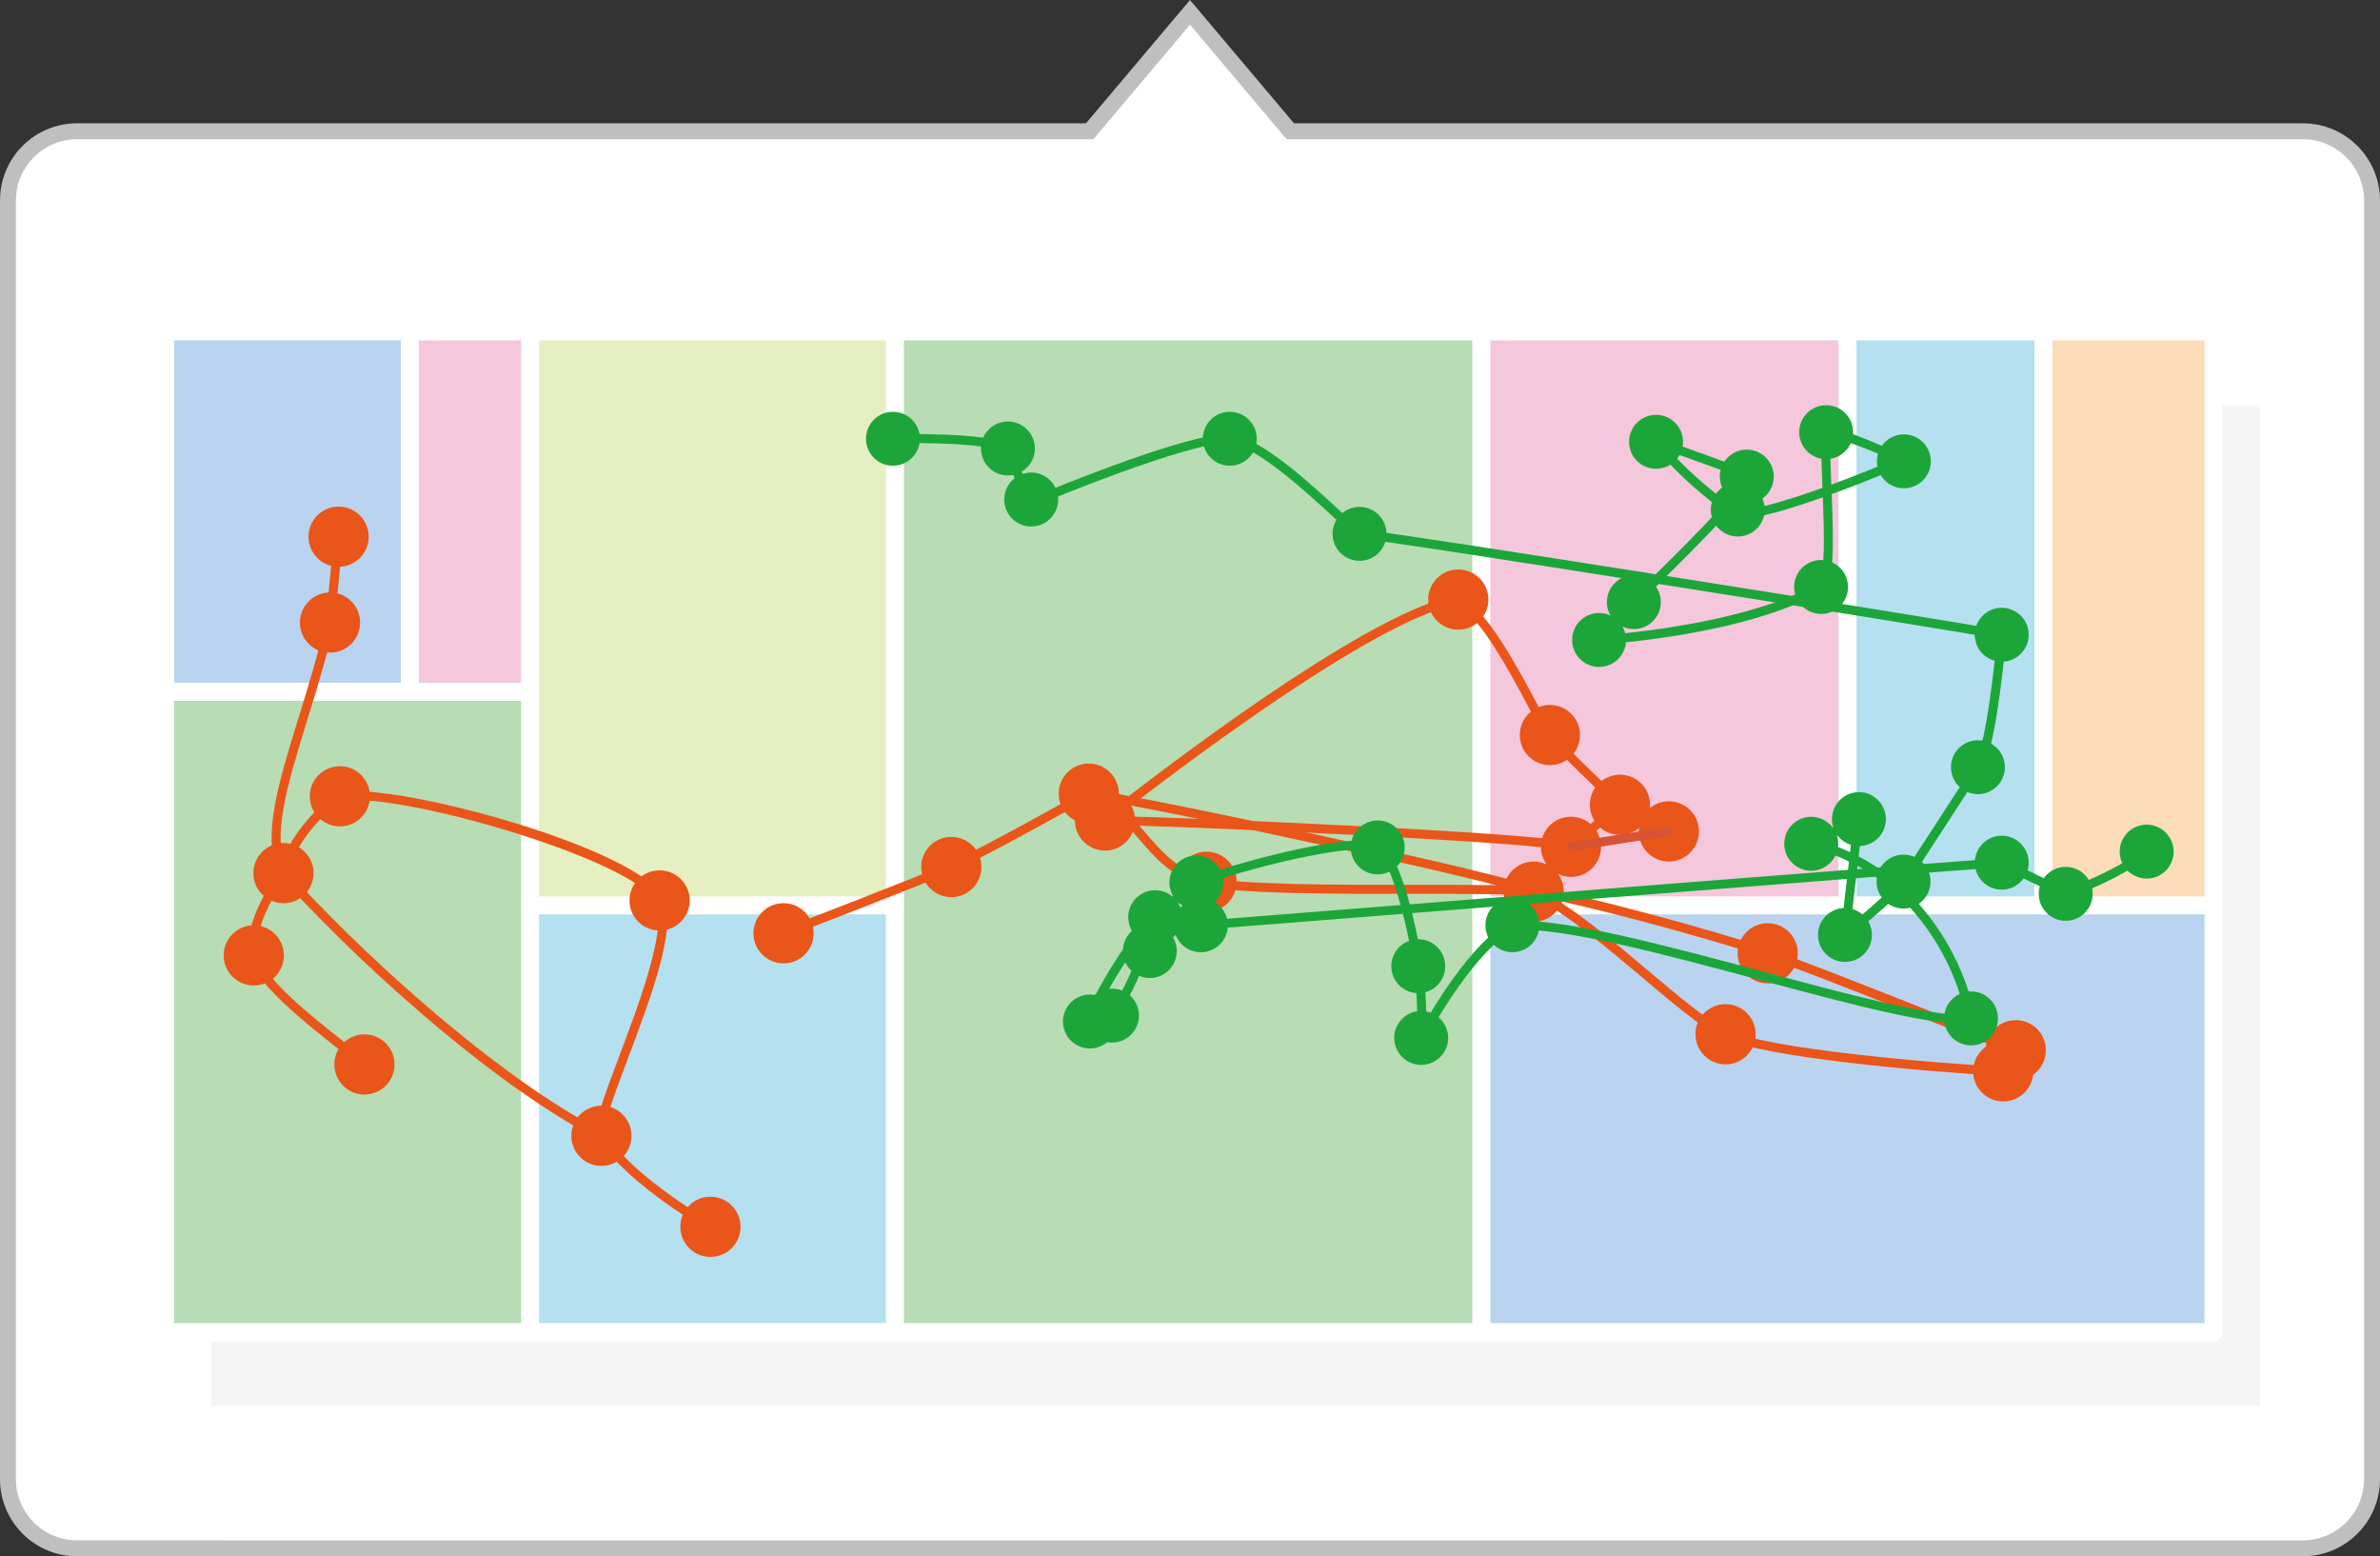 <?xml version="1.0" encoding="utf-8"?>
<!-- Generator: Adobe Illustrator 25.1.0, SVG Export Plug-In . SVG Version: 6.00 Build 0)  -->
<svg version="1.1" id="レイヤー_1" xmlns="http://www.w3.org/2000/svg" xmlns:xlink="http://www.w3.org/1999/xlink" x="0px"
	 y="0px" viewBox="0 0 299.04 195.488" style="enable-background:new 0 0 299.04 195.488;" xml:space="preserve">
<rect x="0" y="0" width="299.04" height="195.488" fill="#333333" stroke="none"/>
<style type="text/css">
	.st0{fill:#FFFFFF;}
	.st1{fill:#BFBFBF;}
	.st2{opacity:0.05;}
	.st3{fill:#242424;}
	.st4{fill:#B8DCB4;}
	.st5{fill:#B5E0EF;}
	.st6{fill:#BAD4EF;}
	.st7{fill:#F4C7DC;}
	.st8{fill:#E6EFC2;}
	.st9{fill:#FBDDBA;}
	.st10{fill:#EA5519;}
	.st11{fill:none;stroke:#242424;stroke-miterlimit:10;}
	.st12{fill:#D75334;}
	.st13{fill:#1CA639;}
</style>
<g>
	<path class="st0" d="M9.689,194.488c-4.791,0-8.689-3.898-8.689-8.69V25.177c0-4.791,3.898-8.689,8.689-8.689h127.228
		L149.52,1.551l12.602,14.937h127.228c4.791,0,8.69,3.898,8.69,8.689V185.798c0,4.791-3.898,8.69-8.69,8.69H9.689z"
		/>
	<path class="st1" d="M149.52,3.101l11.539,13.676l0.599,0.71h0.929h126.763c4.24,0,7.689,3.449,7.689,7.689
		v160.622c0,4.24-3.449,7.689-7.689,7.689H9.689c-4.24,0-7.689-3.449-7.689-7.689V25.177
		c0-4.24,3.449-7.689,7.689-7.689h126.763h0.929l0.599-0.71L149.52,3.101 M149.52,0l-13.068,15.488H9.689
		C4.338,15.488,0,19.826,0,25.177v160.622c0,5.351,4.338,9.689,9.689,9.689h279.661c5.351,0,9.689-4.338,9.689-9.689
		V25.177c0-5.351-4.338-9.689-9.689-9.689H162.587L149.52,0L149.52,0z"/>
</g>
<g>
	<g class="st2">
		<rect x="26.58" y="50.878" class="st3" width="257.38" height="125.704"/>
	</g>
	<rect x="112.451" y="41.633" class="st4" width="73.674" height="125.704"/>
	<rect x="66.601" y="113.73" class="st5" width="45.85" height="53.607"/>
	<rect x="20.751" y="86.889" class="st4" width="45.85" height="80.448"/>
	<rect x="20.751" y="41.633" class="st6" width="30.752" height="45.256"/>
	<rect x="51.503" y="41.633" class="st7" width="15.098" height="45.256"/>
	<rect x="66.601" y="41.633" class="st8" width="45.85" height="72.097"/>
	<rect x="186.125" y="41.633" class="st7" width="46.004" height="72.097"/>
	<rect x="186.125" y="113.73" class="st6" width="92.007" height="53.607"/>
	<rect x="232.128" y="41.633" class="st5" width="24.622" height="72.097"/>
	<rect x="256.75" y="41.633" class="st9" width="21.382" height="72.097"/>
	<path class="st0" d="M278.132,168.465H20.751c-0.623,0-1.129-0.506-1.129-1.129V41.633c0-0.623,0.506-1.129,1.129-1.129
		h257.38c0.623,0,1.129,0.506,1.129,1.129v125.701c0.001,0.623-0.505,1.129-1.128,1.131
		C278.133,168.465,278.132,168.465,278.132,168.465z M21.881,166.206h255.122V42.762H21.881V166.206z"/>
	<path class="st0" d="M66.601,168.465c-0.623,0-1.129-0.506-1.129-1.129V41.633c0-0.623,0.506-1.129,1.129-1.129
		s1.129,0.506,1.129,1.129v125.701C67.731,167.958,67.226,168.464,66.601,168.465
		C66.602,168.465,66.601,168.465,66.601,168.465z"/>
	<path class="st0" d="M112.451,168.465c-0.623,0-1.129-0.506-1.129-1.129V41.633c0-0.623,0.506-1.129,1.129-1.129
		s1.129,0.506,1.129,1.129v125.701C113.582,167.958,113.076,168.464,112.451,168.465
		C112.452,168.465,112.451,168.465,112.451,168.465z"/>
	<path class="st0" d="M186.125,168.465c-0.623,0-1.129-0.506-1.129-1.129V41.633c0-0.623,0.506-1.129,1.129-1.129
		s1.129,0.506,1.129,1.129v125.701C187.255,167.958,186.749,168.464,186.125,168.465
		C186.126,168.465,186.125,168.465,186.125,168.465z"/>
	<path class="st0" d="M278.132,114.859h-92.007c-0.623,0-1.129-0.506-1.129-1.129s0.506-1.129,1.129-1.129h92.007
		c0.623,0,1.129,0.506,1.129,1.129S278.755,114.859,278.132,114.859L278.132,114.859z"/>
	<path class="st0" d="M112.451,114.859H66.601c-0.623,0-1.129-0.506-1.129-1.129s0.506-1.129,1.129-1.129h45.853
		c0.623,0,1.129,0.506,1.129,1.129s-0.506,1.129-1.129,1.129H112.451z"/>
	<path class="st0" d="M66.601,88.023H20.748c-0.623,0-1.129-0.506-1.129-1.129s0.506-1.129,1.129-1.129H66.601
		c0.623,0,1.129,0.506,1.129,1.129S67.224,88.023,66.601,88.023z"/>
	<path class="st0" d="M51.504,88.023c-0.623,0-1.129-0.506-1.129-1.129V41.633c0-0.623,0.506-1.129,1.129-1.129
		c0.623,0,1.129,0.506,1.129,1.129v45.26C52.634,87.517,52.128,88.023,51.504,88.023L51.504,88.023z"/>
	<path class="st0" d="M256.751,114.859c-0.623,0-1.129-0.506-1.129-1.129V41.633c0-0.623,0.506-1.129,1.129-1.129
		s1.129,0.506,1.129,1.129v72.097C257.88,114.353,257.375,114.859,256.751,114.859z"/>
	<path class="st0" d="M232.129,114.859c-0.623,0-1.129-0.506-1.129-1.129V41.633c0-0.623,0.506-1.129,1.129-1.129
		s1.129,0.506,1.129,1.129v72.097C233.259,114.353,232.753,114.859,232.129,114.859z"/>
	<circle class="st10" cx="42.545" cy="67.416" r="3.781"/>
	<circle class="st10" cx="41.466" cy="78.203" r="3.781"/>
	<circle class="st10" cx="35.617" cy="109.674" r="3.781"/>
	<circle class="st10" cx="31.887" cy="120.008" r="3.781"/>
	<circle class="st10" cx="45.793" cy="133.709" r="3.781"/>
	<circle class="st10" cx="42.703" cy="100.024" r="3.781"/>
	<circle class="st10" cx="82.878" cy="113.106" r="3.781"/>
	<circle class="st10" cx="75.564" cy="142.671" r="3.781"/>
	<circle class="st10" cx="89.264" cy="154.105" r="3.781"/>
	<circle class="st10" cx="98.45" cy="117.232" r="3.781"/>
	<circle class="st10" cx="119.531" cy="108.906" r="3.781"/>
	<circle class="st10" cx="136.803" cy="99.694" r="3.781"/>
	<circle class="st10" cx="138.84" cy="103.061" r="3.781"/>
	<circle class="st10" cx="151.596" cy="110.766" r="3.781"/>
	<circle class="st10" cx="183.231" cy="75.314" r="3.781"/>
	<circle class="st10" cx="194.739" cy="92.33" r="3.781"/>
	<circle class="st10" cx="209.69" cy="104.434" r="3.781"/>
	<circle class="st10" cx="192.706" cy="112.002" r="3.781"/>
	<circle class="st10" cx="197.39" cy="106.37" r="3.781"/>
	<circle class="st10" cx="203.54" cy="101.09" r="3.781"/>
	<circle class="st10" cx="222.109" cy="119.746" r="3.781"/>
	<circle class="st10" cx="216.809" cy="129.916" r="3.781"/>
	<circle class="st10" cx="253.276" cy="131.924" r="3.781"/>
	<circle class="st10" cx="251.7" cy="134.574" r="3.781"/>
	<path class="st10" d="M253.276,132.489c-0.072,0-0.143-0.013-0.21-0.041c-0.254-0.103-25.473-10.247-31.137-12.168
		c-6.598-2.236-23.567-6.889-29.303-7.719c-2.033-0.291-7.906-0.282-14.693-0.283
		c-10.357,0.011-22.066,0.016-26.458-0.96c-4.042-0.903-6.257-3.474-8.399-5.965
		c-1.799-2.093-3.501-4.074-6.212-5.042c-1.807,1.011-13.44,7.486-17.099,9.112
		c-3.877,1.722-20.937,8.271-21.108,8.337c-0.291,0.112-0.618-0.034-0.73-0.325
		c-0.112-0.291,0.034-0.618,0.325-0.73l0,0c0.172-0.066,17.203-6.604,21.054-8.315
		c3.851-1.711,17.092-9.114,17.226-9.189c0.138-0.077,0.301-0.093,0.452-0.044c3.148,1.034,5.082,3.283,6.951,5.458
		c2.114,2.46,4.112,4.783,7.787,5.599c4.274,0.95,16.431,0.942,26.213,0.933
		c6.841-0.007,12.745-0.009,14.855,0.295c5.788,0.831,22.87,5.519,29.503,7.768
		c5.694,1.931,30.945,12.085,31.197,12.19c0.289,0.116,0.43,0.445,0.314,0.734
		c-0.086,0.215-0.294,0.355-0.525,0.355L253.276,132.489L253.276,132.489z"/>
	<path class="st11" d="M136.803,99.694"/>
	<path class="st10" d="M251.7,135.14h-0.028c-9.111-0.465-29.676-2.227-35.099-4.707
		c-2.55-1.169-6.053-4.127-10.11-7.551c-4.483-3.786-9.565-8.076-14.016-10.376
		c-2.895-1.498-47.028-11.017-55.723-12.252c-0.309-0.043-0.525-0.328-0.482-0.637
		c0.043-0.309,0.328-0.525,0.637-0.482c0.002,0,0.003,0,0.006,0.001c8.732,1.242,53.146,10.848,56.082,12.366
		c4.564,2.358,9.697,6.693,14.23,10.517c3.825,3.231,7.44,6.283,9.851,7.385
		c5.223,2.391,26.008,4.165,34.686,4.609c0.312,0.008,0.558,0.267,0.551,0.578
		c-0.007,0.312-0.267,0.558-0.579,0.551L251.7,135.14z"/>
	<path class="st10" d="M197.39,106.934c-0.052,0-0.104-0.007-0.155-0.021c-4.179-1.184-51.024-3.275-58.395-3.288
		c-0.312,0-0.565-0.253-0.565-0.565c0-0.172,0.078-0.334,0.212-0.442c1.319-1.053,32.427-25.786,44.648-27.862
		c0.129-0.02,0.261,0.002,0.375,0.067c3.36,1.92,7.021,8.754,9.445,13.278c0.665,1.334,1.408,2.628,2.226,3.874
		c1.604,2.006,8.674,8.633,8.745,8.696c0.116,0.11,0.182,0.263,0.178,0.423s-0.074,0.312-0.195,0.417
		l-6.151,5.28C197.658,106.882,197.527,106.933,197.39,106.934z M140.444,102.517
		c10.438,0.218,51.168,2.033,56.797,3.236l5.454-4.683c-1.62-1.528-6.968-6.601-8.396-8.388
		c-0.866-1.298-1.648-2.65-2.339-4.048c-2.317-4.329-5.799-10.83-8.838-12.728
		C172.411,77.921,146.448,97.826,140.444,102.517z"/>
	<path class="st12" d="M197.389,106.934c-0.312,0-0.565-0.253-0.565-0.565c0-0.278,0.202-0.515,0.478-0.558
		l12.301-1.937c0.308-0.049,0.598,0.162,0.647,0.47c0.049,0.308-0.162,0.597-0.471,0.647l-12.301,1.936
		C197.449,106.932,197.418,106.934,197.389,106.934z"/>
	<path class="st10" d="M89.264,154.67c-0.103,0-0.203-0.028-0.291-0.081c-8.45-5.091-12.166-9.035-13.799-11.484
		c-14.456-7.49-32.181-24.235-39.98-33.057c-0.123-0.139-0.171-0.329-0.127-0.508
		c1.458-5.961,7.08-9.826,7.319-9.984c0.07-0.047,0.149-0.078,0.233-0.09c7.66-1.146,37.948,7.219,40.771,13.406
		c1.683,3.681-1.597,12.393-4.493,20.082c-1.452,3.856-3.259,8.655-2.861,9.41l0.007,0.011
		c1.525,2.337,5.109,6.185,13.511,11.246c0.268,0.16,0.355,0.507,0.194,0.775
		c-0.103,0.171-0.287,0.276-0.486,0.274C89.262,154.67,89.264,154.67,89.264,154.67z M36.24,109.524
		c7.698,8.653,24.608,24.614,38.663,32.158c0.151-1.634,1.207-4.518,2.947-9.128
		c2.535-6.736,6.01-15.961,4.518-19.213c-2.359-5.156-31.53-13.815-39.449-12.783
		C42.171,101.101,37.589,104.567,36.24,109.524z"/>
	<path class="st10" d="M45.794,134.274c-0.138,0.001-0.272-0.05-0.375-0.142c-0.74-0.656-1.824-1.514-3.08-2.51
		c-4.318-3.42-10.231-8.103-11.002-11.488c-0.888-3.892,2.711-9.236,3.627-10.521
		c-2.042-4.574,0-11.199,2.574-19.538c1.176-3.811,2.391-7.752,3.38-12.001l1.066-10.714
		c0.032-0.311,0.308-0.536,0.619-0.506c0.311,0.032,0.536,0.308,0.505,0.619L42.029,78.258
		c-1.01,4.359-2.286,8.499-3.413,12.15c-2.557,8.289-4.576,14.836-2.493,19.013
		c0.095,0.192,0.073,0.421-0.055,0.592c-0.045,0.06-4.506,6.022-3.63,9.869
		c0.678,2.997,6.653,7.725,10.603,10.853c1.269,1.005,2.365,1.873,3.128,2.55
		c0.234,0.207,0.254,0.564,0.047,0.797C46.109,134.204,45.956,134.273,45.794,134.274L45.794,134.274z"/>
	<circle class="st13" cx="228.814" cy="73.73" r="3.388"/>
	<circle class="st13" cx="229.451" cy="54.286" r="3.388"/>
	
		<ellipse transform="matrix(0.23 -0.973 0.973 0.23 127.897 277.352)" class="st13" cx="239.173" cy="57.874" rx="3.388" ry="3.388"/>
	<circle class="st13" cx="200.921" cy="80.386" r="3.388"/>
	<circle class="st13" cx="218.348" cy="64.002" r="3.388"/>
	<circle class="st13" cx="219.478" cy="59.865" r="3.388"/>
	<circle class="st13" cx="208.077" cy="55.498" r="3.388"/>
	<circle class="st13" cx="205.289" cy="75.636" r="3.388"/>
	<circle class="st13" cx="170.822" cy="67.061" r="3.388"/>
	<circle class="st13" cx="251.512" cy="79.732" r="3.388"/>
	<circle class="st13" cx="248.521" cy="96.37" r="3.388"/>
	<circle class="st13" cx="239.173" cy="110.739" r="3.388"/>
	<circle class="st13" cx="231.814" cy="117.442" r="3.388"/>
	<circle class="st13" cx="227.572" cy="105.989" r="3.388"/>
	<circle class="st13" cx="233.565" cy="102.889" r="3.388"/>
	<circle class="st13" cx="251.512" cy="108.364" r="3.388"/>
	<circle class="st13" cx="259.548" cy="112.278" r="3.388"/>
	<circle class="st13" cx="269.722" cy="106.974" r="3.388"/>
	<circle class="st13" cx="247.656" cy="127.922" r="3.388"/>
	<circle class="st13" cx="190.027" cy="116.225" r="3.388"/>
	<circle class="st13" cx="178.569" cy="130.374" r="3.388"/>
	<circle class="st13" cx="178.202" cy="121.368" r="3.388"/>
	<circle class="st13" cx="173.104" cy="106.447" r="3.388"/>
	<circle class="st13" cx="150.322" cy="110.844" r="3.388"/>
	<circle class="st13" cx="150.887" cy="116.225" r="3.388"/>
	<circle class="st13" cx="144.471" cy="119.466" r="3.388"/>
	<circle class="st13" cx="145.147" cy="115.212" r="3.388"/>
	<circle class="st13" cx="139.721" cy="127.571" r="3.388"/>
	<circle class="st13" cx="136.946" cy="128.314" r="3.388"/>
	<circle class="st13" cx="154.522" cy="55.114" r="3.388"/>
	<circle class="st13" cx="129.569" cy="62.746" r="3.388"/>
	<circle class="st13" cx="126.642" cy="56.333" r="3.388"/>
	<circle class="st13" cx="112.196" cy="55.114" r="3.388"/>
	<path class="st13" d="M178.569,130.94c-0.053,0-0.105-0.008-0.156-0.023c-0.252-0.072-0.421-0.309-0.408-0.572
		c0.15-2.968,0.029-5.944-0.361-8.891c-0.8-5.09-2.809-13.53-4.789-14.5
		c-2.559-1.254-16.413,2.158-22.243,4.384c-0.551,0.461-4.09,3.415-5.082,4.292l-0.042,0.04
		c-0.421,0.823-0.736,1.695-0.939,2.598c-0.845,3.462-2.331,6.735-4.382,9.649
		c-0.079,0.103-0.191,0.175-0.317,0.205l-3.118,0.743c-0.304,0.072-0.608-0.115-0.68-0.419
		c-0.029-0.122-0.017-0.25,0.035-0.364c0.16-0.353,3.972-8.686,8.609-13.214c0.024-0.025,0.047-0.047,0.072-0.07
		h0.007c1.071-0.945,5.016-4.235,5.183-4.375c0.047-0.04,0.102-0.071,0.159-0.094
		c4.483-1.727,19.863-6.03,23.233-4.378c3.162,1.546,5.186,13.933,5.407,15.342
		c0.311,2.272,0.456,4.564,0.436,6.858c6.286-10.683,10.447-12.371,10.631-12.44
		c0.053-0.021,0.11-0.034,0.167-0.037c6.372-0.368,19.162,3.049,31.525,6.364
		c10.8,2.895,21.032,5.647,25.434,5.397c-1.298-5.738-4.256-10.966-8.505-15.034
		c-2.136,2.107-6.067,5.323-6.275,5.492c-0.241,0.198-0.596,0.163-0.795-0.078
		c-0.097-0.119-0.142-0.271-0.124-0.423c0.038-0.332,0.586-5.149,1.064-9.174c-1.527-0.767-3.151-1.324-4.827-1.657
		c-0.308-0.045-0.522-0.332-0.477-0.64c0.026-0.18,0.138-0.337,0.299-0.42l5.994-3.1
		c0.277-0.143,0.618-0.035,0.761,0.242c0.06,0.116,0.078,0.25,0.051,0.377c-0.07,0.324-0.305,2.2-0.587,4.558
		c1.732,0.906,3.359,2.002,4.848,3.268c0.116-0.129,0.226-0.265,0.325-0.408
		c1.016-1.509,7.937-12.179,9.344-14.361c1.016-1.581,2.082-7.5,2.855-15.871
		c-7.519-1.346-77.98-12.567-80.074-12.567c-0.078,0-0.155-0.017-0.226-0.049c-0.998-0.698-1.925-1.492-2.767-2.372
		c-3.478-3.221-9.953-9.217-13.357-9.529c-4.699-0.425-24.483,7.874-24.682,7.959
		c-0.264,0.111-0.569,0.007-0.71-0.243c-1.129-2.141-2.095-4.364-2.889-6.651
		c-2.576-1.143-10.908-1.159-13.976-1.063c-0.304-0.011-0.552-0.245-0.582-0.548
		c-0.009-0.312,0.236-0.573,0.548-0.582l0,0c0.472-0.013,11.66-0.339,14.727,1.284
		c0.124,0.066,0.219,0.175,0.267,0.307c0.753,2.138,1.639,4.226,2.653,6.253c3.147-1.309,20.134-8.257,24.748-7.843
		c3.786,0.347,10.193,6.28,14.021,9.826c1.005,0.932,2.043,1.892,2.392,2.129
		c4.535,0.358,76.522,11.843,80.639,12.672c0.282,0.057,0.478,0.317,0.452,0.604
		c-0.472,5.258-1.5,14.444-3.079,16.893c-1.193,1.854-8.286,12.789-9.354,14.378
		c-0.129,0.184-0.269,0.36-0.42,0.526c4.565,4.372,7.697,10.024,8.984,16.212
		c0.072,0.304-0.116,0.608-0.419,0.68c-0.016,0.003-0.033,0.007-0.05,0.009
		c-4.223,0.6-15.048-2.293-26.51-5.365c-12.208-3.268-24.847-6.663-31.058-6.332
		c-0.578,0.282-4.891,2.682-11.1,13.864C178.973,130.843,178.777,130.949,178.569,130.94z M143.47,117.94
		c-2.252,2.987-4.21,6.186-5.845,9.55l1.77-0.422c1.895-2.769,3.274-5.857,4.073-9.116L143.47,117.94z
		 M233.39,108.756c-0.297,2.506-0.623,5.325-0.856,7.36c1.527-1.275,3.716-3.152,5.068-4.475
		c-1.301-1.103-2.713-2.071-4.212-2.887V108.756z M229.177,105.796c1.121,0.332,2.216,0.747,3.275,1.242
		c0.151-1.25,0.288-2.358,0.391-3.141L229.177,105.796z"/>
	<path class="st13" d="M150.887,116.79c-0.29,0.001-0.534-0.217-0.565-0.505l-0.565-5.382
		c-0.045-0.308,0.169-0.595,0.478-0.64c0.308-0.045,0.595,0.169,0.64,0.478
		c0.002,0.017,0.004,0.033,0.004,0.05l0.509,4.833c7.772-0.617,94.489-7.491,100.087-7.818
		c0.096-0.004,0.193,0.014,0.28,0.055l7.824,3.811c1.154-0.412,6.638-2.455,9.773-5.123
		c0.237-0.202,0.594-0.173,0.796,0.064c0.202,0.237,0.173,0.594-0.064,0.796l0,0
		c-3.666,3.118-10.085,5.316-10.359,5.409c-0.14,0.049-0.295,0.04-0.428-0.027l-7.906-3.849
		c-7.082,0.438-99.521,7.768-100.46,7.847L150.887,116.79z"/>
	<path class="st13" d="M200.921,80.951c-0.312,0-0.565-0.252-0.565-0.565c0-0.137,0.05-0.269,0.14-0.372
		c0.023-0.024,2.196-2.514,4.39-4.773c0.443-0.452,1.216-1.216,2.187-2.167c2.437-2.392,6.235-6.119,9.045-9.243
		c-3.145-2.303-5.995-4.984-8.484-7.982c-0.193-0.245-0.151-0.6,0.093-0.793c0.152-0.121,0.356-0.154,0.54-0.089
		c1.874,0.665,11.254,4.003,11.955,4.41c0.264,0.155,0.358,0.491,0.21,0.76
		c-0.766,1.247-1.648,2.419-2.634,3.501c0.233,0.16,0.469,0.319,0.708,0.475
		c2.419-0.146,6.558-1.423,10.482-2.829c-0.113-2.801-0.218-5.441-0.098-7.041c0.021-0.296,0.269-0.524,0.565-0.523
		c2.478,0,9.664,3.501,9.97,3.646c0.28,0.137,0.396,0.475,0.259,0.756c-0.059,0.121-0.159,0.217-0.282,0.27
		c-0.328,0.142-4.518,1.953-9.251,3.678c0.258,6.642,0.29,11.053-0.972,12.096
		c-0.027,0.021-0.055,0.041-0.085,0.058c-10.142,5.675-27.408,6.686-28.139,6.726L200.921,80.951z M217.044,64.491
		c-2.795,3.123-6.558,6.816-9.181,9.389c-0.961,0.943-1.728,1.694-2.168,2.146
		c-1.3,1.339-2.598,2.761-3.429,3.691c4.339-0.365,17.928-1.836,26.22-6.452
		c0.864-0.845,0.713-6.477,0.547-10.796c-4,1.421-8.198,2.686-10.663,2.779
		c-0.116,0.008-0.233-0.024-0.329-0.09C217.702,64.939,217.37,64.718,217.044,64.491z M228.814,73.73
		L228.814,73.73z M209.92,56.755c2.113,2.292,4.441,4.376,6.95,6.225c0.81-0.903,1.561-1.858,2.249-2.857
		C217.62,59.528,213.42,58.006,209.92,56.755z M229.982,54.901c-0.055,1.488,0.025,3.664,0.113,5.978
		c3.211-1.181,6.145-2.384,7.696-3.034C235.293,56.605,232.677,55.619,229.982,54.901L229.982,54.901z"/>
</g>
</svg>
